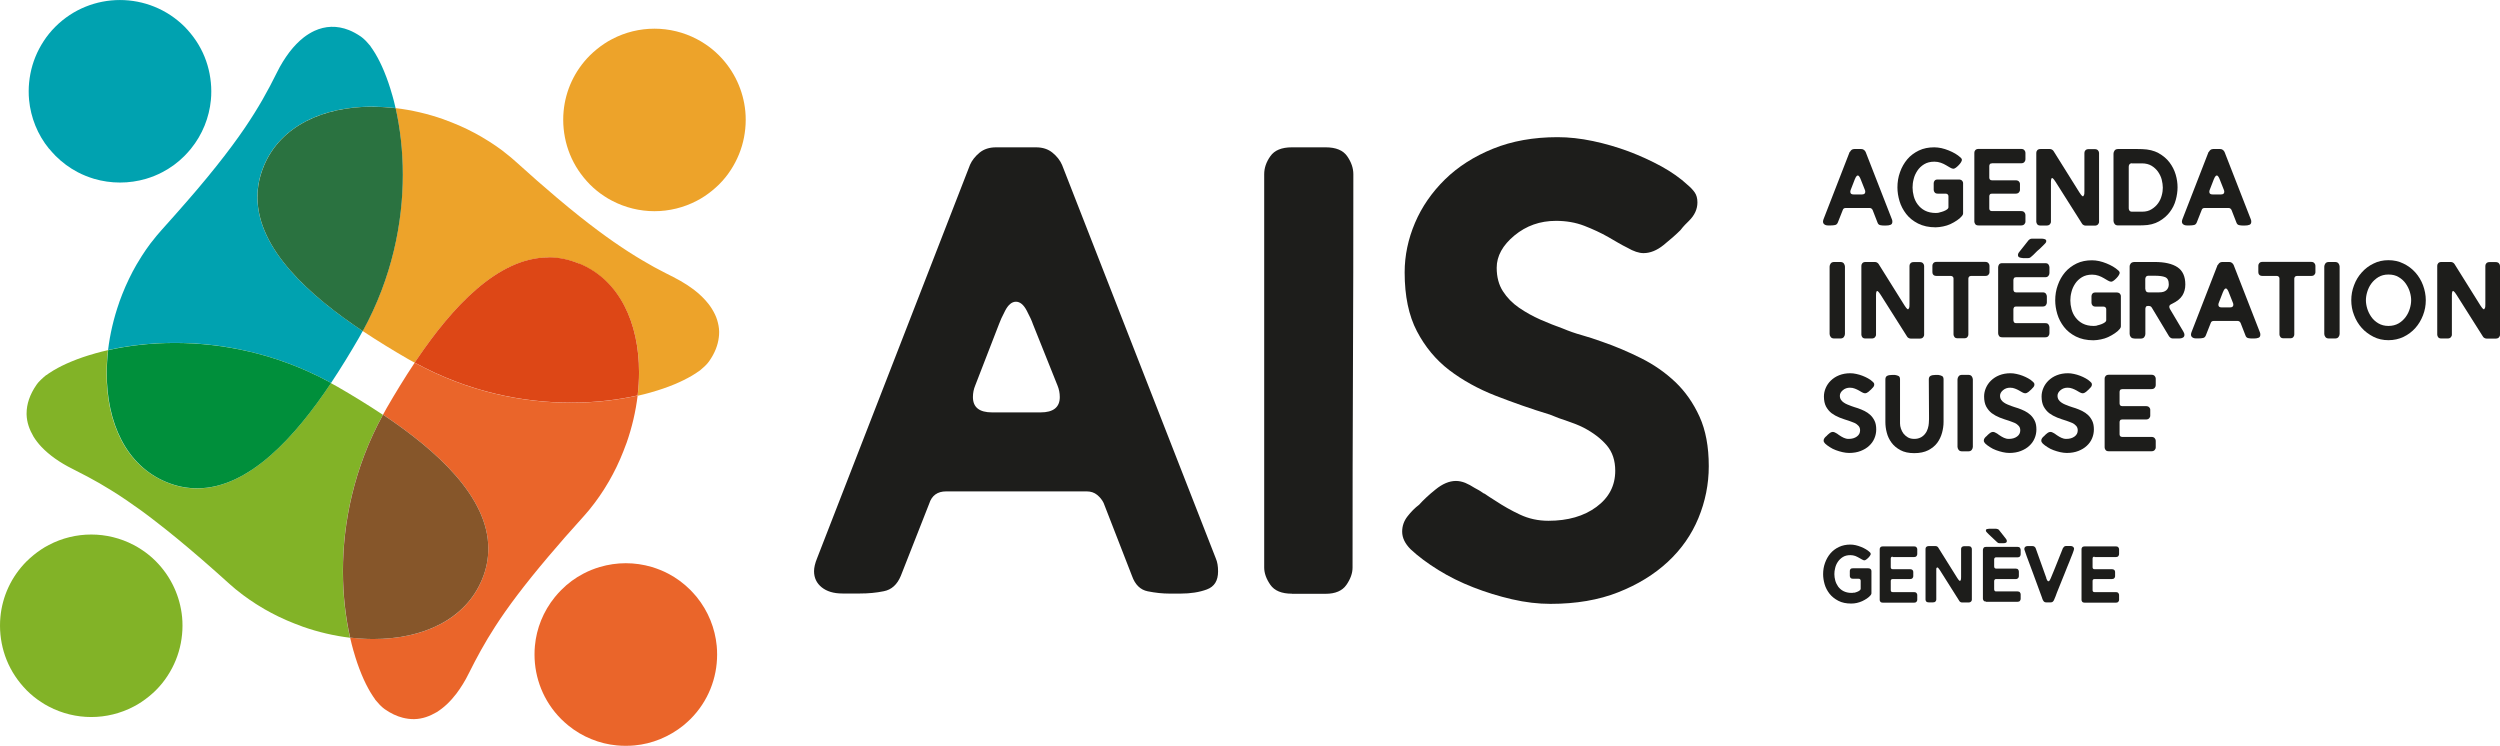 <?xml version="1.0" encoding="UTF-8"?> <svg xmlns="http://www.w3.org/2000/svg" id="Calque_2" viewBox="0 0 250.97 74.86"><defs><style>.cls-1{fill:#ea652a;}.cls-2{fill:#eda32a;}.cls-3{fill:#1d1d1b;}.cls-4{fill:#2a7240;}.cls-5{fill:#00a2b0;}.cls-6{fill:#008f3b;}.cls-7{fill:#86562a;}.cls-8{fill:#dd4716;}.cls-9{fill:#82b327;}</style></defs><g id="Calque_1-2"><path class="cls-3" d="M97.37,16.56c.2-.46.53-.87.96-1.23.44-.36.99-.54,1.66-.54h4.01c.67,0,1.22.18,1.66.54.44.36.76.77.96,1.23l15.43,39.49c.16.36.23.8.23,1.31,0,.93-.37,1.53-1.12,1.81s-1.63.42-2.66.42h-1.08c-.72,0-1.45-.08-2.2-.23-.75-.15-1.27-.67-1.58-1.54l-2.85-7.33c-.15-.31-.37-.58-.65-.81-.28-.23-.63-.35-1.04-.35h-14.12c-.87,0-1.44.41-1.7,1.23l-2.85,7.25c-.36.87-.93,1.39-1.7,1.54-.77.16-1.57.23-2.39.23h-1.77c-.88,0-1.57-.21-2.08-.62-.51-.41-.77-.95-.77-1.62,0-.36.1-.8.31-1.31l15.35-39.49ZM104.46,41.4c1.28,0,1.93-.51,1.93-1.54,0-.41-.08-.8-.23-1.16l-2.47-6.17c-.1-.31-.31-.76-.62-1.35-.31-.59-.67-.89-1.08-.89s-.77.3-1.08.89c-.31.59-.51,1.04-.62,1.35l-2.39,6.17c-.15.36-.23.75-.23,1.16,0,1.03.64,1.54,1.93,1.54h4.86Z"></path><path class="cls-3" d="M129.69,59.6c-1.03,0-1.75-.3-2.16-.89s-.62-1.17-.62-1.74V17.49c0-.62.2-1.22.62-1.81.41-.59,1.13-.89,2.16-.89h3.39c1.03,0,1.75.3,2.16.89.41.59.62,1.19.62,1.81,0,6.58-.01,13.15-.04,19.71-.03,6.56-.04,13.15-.04,19.78,0,.57-.21,1.15-.62,1.74-.41.59-1.11.89-2.08.89h-3.39Z"></path><path class="cls-3" d="M149,49.54c.34.23.71.48,1.12.73.77.51,1.59.98,2.47,1.39.87.41,1.82.62,2.85.62,1.95,0,3.56-.46,4.82-1.39,1.26-.93,1.89-2.13,1.89-3.63,0-1.03-.28-1.88-.85-2.55s-1.34-1.26-2.31-1.77c-.51-.26-1.06-.47-1.62-.66-.57-.18-1.16-.4-1.78-.66-1.85-.56-3.66-1.2-5.44-1.89-1.77-.69-3.33-1.56-4.67-2.58-1.34-1.03-2.42-2.33-3.24-3.9-.82-1.57-1.23-3.53-1.23-5.9,0-1.7.35-3.36,1.04-4.98.69-1.62,1.7-3.07,3.01-4.36,1.31-1.28,2.92-2.31,4.82-3.08,1.9-.77,4.06-1.16,6.48-1.16,1.13,0,2.31.13,3.55.39,1.23.26,2.43.61,3.59,1.04,1.16.44,2.25.94,3.28,1.5,1.03.57,1.9,1.18,2.62,1.85.31.26.55.51.73.77.18.26.27.59.27,1,0,.67-.28,1.29-.85,1.85-.1.1-.23.23-.39.39-.15.16-.31.34-.46.54-.46.46-1.03.96-1.7,1.5-.67.54-1.34.81-2.01.81-.46,0-1-.18-1.62-.54-.31-.15-.62-.32-.93-.5s-.64-.37-1-.58c-.72-.41-1.52-.78-2.39-1.12-.88-.34-1.83-.5-2.85-.5-1.6,0-2.98.49-4.17,1.47-1.18.98-1.78,2.06-1.78,3.24,0,.93.21,1.71.62,2.35.41.64.95,1.2,1.62,1.66.67.46,1.39.86,2.16,1.2.77.34,1.52.63,2.24.89.62.26,1.24.48,1.89.66.64.18,1.32.4,2.04.66,1.34.46,2.65,1.02,3.93,1.66,1.28.64,2.43,1.44,3.43,2.39,1,.95,1.81,2.11,2.43,3.47.62,1.36.93,3.02.93,4.98,0,1.8-.35,3.54-1.04,5.21-.69,1.67-1.72,3.14-3.08,4.4-1.36,1.26-3.02,2.28-4.98,3.05-1.95.77-4.22,1.16-6.79,1.16-1.23,0-2.52-.15-3.86-.46-1.34-.31-2.64-.71-3.89-1.2-1.26-.49-2.43-1.07-3.51-1.74-1.08-.67-2.01-1.36-2.78-2.08-.57-.57-.85-1.16-.85-1.77,0-.57.18-1.08.54-1.54.36-.46.74-.85,1.16-1.16.41-.46.96-.98,1.66-1.54.69-.56,1.37-.85,2.04-.85.31,0,.62.07.93.19.31.13.62.3.93.5.31.15.63.35.96.58Z"></path><path class="cls-3" d="M185.71,15.26c.04-.08.09-.15.16-.21.08-.06.17-.09.28-.09h.69c.11,0,.21.03.28.09.08.06.13.13.17.21l2.64,6.77c.03.06.04.14.04.23,0,.16-.06.26-.19.31-.13.05-.28.07-.46.07h-.19c-.12,0-.25-.01-.38-.04s-.22-.11-.27-.26l-.49-1.26c-.03-.05-.06-.1-.11-.14-.05-.04-.11-.06-.18-.06h-2.42c-.15,0-.25.07-.29.21l-.49,1.24c-.06.15-.16.24-.29.26-.13.03-.27.04-.41.04h-.3c-.15,0-.27-.04-.36-.11-.09-.07-.13-.16-.13-.28,0-.06.02-.14.05-.23l2.63-6.77ZM186.92,19.52c.22,0,.33-.09.33-.26,0-.07-.01-.14-.04-.2l-.42-1.06c-.02-.05-.05-.13-.11-.23s-.11-.15-.18-.15-.13.05-.19.15c-.05.1-.09.18-.11.23l-.41,1.06c-.03.06-.04.13-.04.2,0,.18.11.26.33.26h.83Z"></path><path class="cls-3" d="M194.68,21.33c.14-.03.29-.07.42-.12.14-.05.25-.11.35-.18.1-.07.15-.15.15-.23v-1.1c0-.07-.02-.13-.07-.18s-.11-.08-.2-.08h-.79c-.15,0-.26-.04-.32-.12-.07-.08-.1-.17-.1-.26v-.67c0-.1.03-.18.1-.26.06-.08.17-.11.32-.11h2.09c.15,0,.26.04.33.11.07.07.11.16.11.26v3.05c0,.07-.04.15-.11.24-.13.16-.3.31-.5.44-.2.14-.42.26-.65.37-.24.11-.48.19-.74.24s-.51.09-.75.09c-.69,0-1.27-.13-1.77-.38-.49-.25-.89-.57-1.19-.96-.3-.39-.53-.82-.67-1.29-.14-.47-.21-.93-.21-1.37,0-.54.08-1.05.26-1.54.17-.49.42-.92.73-1.29s.71-.66,1.16-.88c.46-.22.97-.32,1.55-.32.23,0,.47.03.71.08.25.06.49.13.73.23.24.1.46.2.66.32.2.12.38.25.52.38.1.08.15.17.15.26,0,.05-.03.13-.09.23-.06.1-.14.2-.23.29s-.18.18-.28.25c-.1.07-.18.11-.25.11-.04,0-.09-.01-.15-.03-.05-.02-.11-.05-.17-.08s-.13-.07-.19-.11c-.07-.04-.14-.08-.22-.13-.16-.1-.34-.18-.53-.25-.2-.07-.42-.11-.65-.11-.41,0-.75.09-1.03.26s-.51.39-.68.65c-.17.26-.3.54-.37.84-.08.3-.11.58-.11.85,0,.28.04.57.12.87.08.3.21.58.4.83.19.25.43.46.72.61s.66.24,1.09.24c.1,0,.22-.01.37-.04Z"></path><path class="cls-3" d="M199.96,16.4c-.1,0-.17.03-.2.08-.04.05-.06.11-.06.19v1.16c0,.07.02.13.06.19.04.05.11.08.2.08h2.38c.15,0,.26.04.33.11.07.07.11.16.11.26v.59c0,.1-.04.18-.11.26-.07.08-.18.12-.33.12h-2.38c-.1,0-.17.03-.2.08-.04.05-.06.11-.06.18v1.23c0,.07.02.13.06.18.04.05.11.08.2.08h2.94c.14,0,.25.04.32.12.07.08.11.17.11.26v.68c0,.1-.04.18-.11.26-.07.08-.18.12-.32.12h-4.28c-.15,0-.26-.04-.32-.12-.06-.08-.1-.17-.1-.26v-6.92c0-.1.03-.18.1-.26.07-.08.18-.12.32-.12h4.28c.14,0,.25.04.32.12.07.08.11.17.11.26v.67c0,.1-.04.19-.11.27-.07.08-.18.12-.32.12h-2.94Z"></path><path class="cls-3" d="M205.95,17.92s-.03.04-.03.07c0,.03-.01.06-.02.09,0,.07-.01.13-.01.19v3.99c0,.1-.04.18-.11.26-.07.08-.18.12-.33.12h-.61c-.15,0-.26-.04-.32-.12s-.1-.17-.1-.26v-6.92c0-.1.03-.18.1-.26s.17-.12.32-.12h.94c.08,0,.15.02.22.06.06.04.12.09.15.14l2.6,4.16s.08.12.16.23c.08.11.15.16.21.16.07-.07.11-.15.12-.24,0-.09.01-.19.01-.28v-3.84c0-.1.03-.18.1-.26s.18-.12.32-.12h.61c.15,0,.26.04.33.12s.11.17.11.26v6.92c0,.1-.04.18-.11.26s-.18.12-.33.12h-.9c-.08,0-.15-.02-.22-.06-.07-.04-.12-.08-.15-.14l-2.65-4.19s-.08-.12-.16-.23-.15-.16-.21-.16l-.05.05Z"></path><path class="cls-3" d="M212.17,15.42c0-.11.04-.21.11-.31.07-.1.19-.15.36-.15h1.9c.17,0,.34,0,.52.01.63.02,1.18.15,1.63.4.45.25.82.56,1.1.93s.49.78.62,1.22c.13.44.19.87.19,1.28s-.06.83-.18,1.27c-.12.45-.32.85-.6,1.22-.28.37-.64.68-1.08.93s-.98.39-1.61.4c-.18,0-.35.01-.52.01h-1.97c-.17,0-.29-.05-.36-.15-.07-.1-.11-.2-.11-.3v-6.77ZM214.02,16.39c-.11,0-.2.04-.25.11-.05.07-.07.15-.07.23v4.18c0,.08.02.15.07.23.05.07.13.11.25.11h1.03c.37,0,.69-.08.95-.25.26-.16.48-.36.65-.6s.29-.5.36-.78c.08-.28.11-.54.11-.78,0-.25-.04-.52-.11-.81-.07-.28-.2-.54-.37-.79-.17-.24-.39-.44-.65-.6-.27-.16-.59-.24-.98-.24h-.99Z"></path><path class="cls-3" d="M221.74,15.26c.04-.08.09-.15.16-.21.08-.06.17-.09.28-.09h.69c.11,0,.21.03.28.09.08.06.13.13.17.21l2.64,6.77c.03.06.04.14.04.23,0,.16-.06.26-.19.31-.13.05-.28.07-.46.07h-.19c-.12,0-.25-.01-.38-.04s-.22-.11-.27-.26l-.49-1.26c-.03-.05-.06-.1-.11-.14-.05-.04-.11-.06-.18-.06h-2.42c-.15,0-.25.07-.29.21l-.49,1.24c-.06.15-.16.24-.29.26-.13.03-.27.04-.41.04h-.3c-.15,0-.27-.04-.36-.11-.09-.07-.13-.16-.13-.28,0-.06.02-.14.05-.23l2.63-6.77ZM222.96,19.52c.22,0,.33-.09.33-.26,0-.07-.01-.14-.04-.2l-.42-1.06c-.02-.05-.05-.13-.11-.23s-.11-.15-.18-.15-.13.05-.19.15c-.05.1-.09.18-.11.23l-.41,1.06c-.03.06-.04.13-.04.2,0,.18.11.26.33.26h.83Z"></path><path class="cls-3" d="M184.15,33.98c-.18,0-.3-.05-.37-.15s-.11-.2-.11-.3v-6.77c0-.11.04-.21.11-.31.07-.1.19-.15.37-.15h.58c.18,0,.3.05.37.15.07.1.11.21.11.31,0,1.13,0,2.25,0,3.38,0,1.13,0,2.25,0,3.39,0,.1-.04.2-.11.3-.07.1-.19.15-.36.15h-.58Z"></path><path class="cls-3" d="M188.39,29.26s-.03.04-.03.07c0,.03-.01.06-.02.09,0,.07-.01.13-.01.19v3.99c0,.1-.04.18-.11.26-.07.08-.18.12-.33.12h-.61c-.15,0-.26-.04-.32-.12s-.1-.17-.1-.26v-6.92c0-.1.03-.18.1-.26s.17-.12.32-.12h.94c.08,0,.15.02.22.06.06.04.12.09.15.14l2.6,4.16s.08.12.16.23c.08.11.15.16.21.16.07-.07.11-.15.12-.24,0-.09.01-.19.01-.28v-3.84c0-.1.03-.18.1-.26s.18-.12.32-.12h.61c.15,0,.26.04.33.12s.11.17.11.26v6.92c0,.1-.04.18-.11.26s-.18.12-.33.12h-.9c-.08,0-.15-.02-.22-.06-.07-.04-.12-.08-.15-.14l-2.65-4.19s-.08-.12-.16-.23-.15-.16-.21-.16l-.05.05Z"></path><path class="cls-3" d="M199.29,26.29c.14,0,.25.04.32.12.07.08.11.17.11.26v.66c0,.1-.04.18-.11.26-.07.08-.18.11-.32.11h-1.41c-.1,0-.17.03-.21.08s-.07.11-.07.18v5.62c0,.1-.03.18-.1.26-.06.08-.17.12-.32.12h-.65c-.15,0-.26-.04-.32-.12s-.1-.17-.1-.26v-5.62c0-.07-.02-.13-.07-.18s-.11-.08-.2-.08h-1.43c-.15,0-.26-.04-.32-.11-.07-.07-.1-.16-.1-.26v-.66c0-.1.03-.18.1-.26s.17-.12.32-.12h4.88Z"></path><path class="cls-3" d="M201.01,33.86c-.16,0-.27-.04-.33-.13-.06-.09-.09-.18-.09-.28v-6.62c0-.1.03-.19.09-.28.06-.09.17-.13.33-.13h4.31c.15,0,.26.04.32.13s.1.18.1.28v.58c0,.1-.03.19-.1.28s-.17.14-.32.14h-2.94c-.1,0-.16.03-.2.09-.04.06-.06.13-.06.2v.94c0,.07.02.14.06.2.04.06.11.09.2.09h2.68c.15,0,.26.04.32.13.07.09.1.18.1.28v.6c0,.1-.03.19-.1.28s-.17.13-.32.13h-2.68c-.1,0-.16.03-.2.09-.04.06-.06.13-.06.2v1.08c0,.07.02.14.06.2.04.07.11.1.2.1h2.94c.15,0,.26.04.32.13s.1.18.1.28v.6c0,.1-.03.19-.1.28-.07.09-.17.13-.32.13h-4.31ZM203.05,25.9c-.11,0-.22-.02-.32-.06-.1-.04-.15-.12-.15-.23,0-.07.01-.13.04-.18.03-.05.06-.11.11-.16l.91-1.15s.08-.08.14-.11c.06-.03.12-.05.19-.05h1.02c.09,0,.18.02.28.05.1.03.15.1.15.19,0,.07-.02.13-.07.19-.04.05-.09.1-.13.14-.08.08-.16.16-.24.24s-.16.16-.25.24c-.15.12-.29.25-.42.39-.13.14-.27.27-.42.39-.08.08-.18.12-.29.12h-.54Z"></path><path class="cls-3" d="M210.52,32.67c.14-.03.29-.07.42-.12.14-.05.25-.11.35-.18.1-.07.15-.15.15-.23v-1.1c0-.07-.02-.13-.07-.18s-.11-.08-.2-.08h-.79c-.15,0-.26-.04-.32-.12-.07-.08-.1-.17-.1-.26v-.67c0-.1.03-.18.1-.26.06-.08.17-.11.32-.11h2.09c.15,0,.26.04.33.11.07.07.11.16.11.26v3.05c0,.07-.04.15-.11.24-.13.16-.3.31-.5.44-.2.14-.42.26-.65.37-.24.11-.48.19-.74.24s-.51.09-.75.09c-.69,0-1.27-.13-1.77-.38-.49-.25-.89-.57-1.19-.96-.3-.39-.53-.82-.67-1.29-.14-.47-.21-.93-.21-1.37,0-.54.08-1.05.26-1.54.17-.49.42-.92.73-1.29.32-.37.71-.66,1.16-.88.46-.22.97-.32,1.55-.32.23,0,.47.03.71.08.25.06.49.13.73.23.24.1.46.2.66.32.2.12.38.25.52.38.1.08.15.17.15.26,0,.05-.03.13-.09.23-.06.1-.14.2-.23.29s-.18.18-.28.25c-.1.07-.18.11-.25.11-.04,0-.09-.01-.15-.03-.05-.02-.11-.05-.17-.08s-.13-.07-.19-.11c-.07-.04-.14-.08-.22-.13-.16-.1-.34-.18-.53-.25-.2-.07-.42-.11-.65-.11-.41,0-.75.09-1.03.26s-.51.39-.68.65c-.17.26-.3.54-.37.84-.08.3-.11.58-.11.85,0,.28.04.57.12.87.08.3.21.58.4.83.19.25.43.46.72.61s.66.24,1.09.24c.1,0,.22-.01.37-.04Z"></path><path class="cls-3" d="M214.27,33.98c-.17,0-.29-.05-.37-.15-.07-.1-.11-.2-.11-.31v-6.77c0-.11.04-.2.11-.3.07-.09.19-.14.37-.15h2.03c1.01,0,1.78.18,2.3.53s.78.93.78,1.73c0,.42-.1.79-.3,1.11-.2.32-.54.59-1.02.82-.1.04-.17.09-.22.13-.05.04-.07.11-.07.18s.03.16.08.24l1.34,2.26s.05.09.07.15c.02.05.03.11.03.17,0,.12-.05.21-.15.27s-.23.09-.38.09h-.61c-.1,0-.18-.02-.25-.07-.07-.05-.12-.1-.16-.16l-1.73-2.88c-.04-.07-.1-.11-.15-.13-.06-.02-.13-.03-.23-.03s-.17.03-.2.09c-.04.06-.06.13-.06.2v2.53c0,.11-.04.21-.11.31s-.19.15-.37.15h-.62ZM215.37,29c0,.09.02.17.07.24.05.07.13.11.25.11h1.06c.33,0,.57-.07.73-.22.16-.15.24-.34.24-.58,0-.39-.12-.63-.37-.73-.25-.1-.6-.14-1.05-.14h-.62c-.12,0-.2.04-.25.11s-.07.14-.07.23v.99Z"></path><path class="cls-3" d="M222.65,26.6c.04-.08.09-.15.16-.21.08-.06.17-.09.28-.09h.69c.11,0,.21.03.28.09.08.06.13.13.17.21l2.64,6.77c.03.06.04.14.04.23,0,.16-.06.26-.19.31-.13.05-.28.07-.46.07h-.19c-.12,0-.25-.01-.38-.04s-.22-.11-.27-.26l-.49-1.26c-.03-.05-.06-.1-.11-.14-.05-.04-.11-.06-.18-.06h-2.42c-.15,0-.25.07-.29.21l-.49,1.24c-.06.15-.16.24-.29.26-.13.03-.27.04-.41.04h-.3c-.15,0-.27-.04-.36-.11-.09-.07-.13-.16-.13-.28,0-.06.02-.14.05-.23l2.63-6.77ZM223.87,30.86c.22,0,.33-.09.33-.26,0-.07-.01-.14-.04-.2l-.42-1.06c-.02-.05-.05-.13-.11-.23s-.11-.15-.18-.15-.13.05-.19.15c-.05.1-.09.18-.11.23l-.41,1.06c-.03.06-.04.13-.04.2,0,.18.11.26.33.26h.83Z"></path><path class="cls-3" d="M232.01,26.29c.14,0,.25.04.32.12.07.08.11.17.11.26v.66c0,.1-.04.18-.11.26-.07.08-.18.11-.32.11h-1.41c-.1,0-.17.03-.21.08s-.07.11-.07.18v5.62c0,.1-.03.18-.1.26-.06.08-.17.12-.32.12h-.65c-.15,0-.26-.04-.32-.12s-.1-.17-.1-.26v-5.62c0-.07-.02-.13-.07-.18s-.11-.08-.2-.08h-1.43c-.15,0-.26-.04-.32-.11-.07-.07-.1-.16-.1-.26v-.66c0-.1.03-.18.1-.26s.17-.12.32-.12h4.88Z"></path><path class="cls-3" d="M233.81,33.98c-.18,0-.3-.05-.37-.15s-.11-.2-.11-.3v-6.77c0-.11.04-.21.11-.31.07-.1.19-.15.37-.15h.58c.18,0,.3.05.37.15.07.1.11.21.11.31,0,1.13,0,2.25,0,3.38,0,1.13,0,2.25,0,3.39,0,.1-.04.2-.11.3-.07.1-.19.15-.36.15h-.58Z"></path><path class="cls-3" d="M238.27,33.81c-.45-.23-.85-.52-1.18-.89s-.59-.8-.77-1.28c-.19-.48-.28-.98-.28-1.5s.09-1.02.28-1.51c.18-.49.44-.91.77-1.28.33-.37.72-.67,1.18-.89.45-.23.95-.34,1.5-.34s1.05.11,1.51.34c.46.22.86.52,1.19.89.33.37.59.8.77,1.28.18.49.28.99.28,1.51s-.09,1.02-.28,1.51c-.19.49-.44.91-.77,1.28-.33.37-.73.67-1.19.89-.46.22-.97.33-1.51.33s-1.05-.11-1.5-.34ZM240.8,32.46c.29-.17.52-.39.71-.65.19-.26.32-.54.41-.84.09-.3.13-.58.13-.83s-.04-.53-.13-.83c-.09-.3-.23-.58-.41-.84-.18-.26-.42-.48-.71-.65-.29-.18-.63-.26-1.03-.26s-.72.09-1.01.26c-.29.18-.52.39-.71.65-.19.26-.32.54-.41.84-.09.3-.13.58-.13.83s.04.53.13.83c.09.3.23.58.41.84.18.26.42.48.71.65s.62.26,1.01.26.74-.09,1.03-.26Z"></path><path class="cls-3" d="M246.2,29.26s-.03.04-.03.07c0,.03-.01.06-.02.09,0,.07-.01.13-.01.19v3.99c0,.1-.04.18-.11.26-.07.08-.18.12-.33.12h-.61c-.15,0-.26-.04-.32-.12s-.1-.17-.1-.26v-6.92c0-.1.03-.18.1-.26s.17-.12.32-.12h.94c.08,0,.15.02.22.06.06.04.12.09.15.14l2.6,4.16s.08.12.16.23c.08.11.15.16.21.16.07-.07.11-.15.12-.24,0-.09.01-.19.01-.28v-3.84c0-.1.03-.18.1-.26s.18-.12.32-.12h.61c.15,0,.26.04.33.12s.11.17.11.26v6.92c0,.1-.04.18-.11.26s-.18.12-.33.12h-.9c-.08,0-.15-.02-.22-.06-.07-.04-.12-.08-.15-.14l-2.65-4.19s-.08-.12-.16-.23-.15-.16-.21-.16l-.05.05Z"></path><path class="cls-3" d="M184.48,43.58c.06.04.12.08.19.13.13.09.27.17.42.24.15.07.31.11.49.11.34,0,.61-.08.83-.24s.32-.37.32-.62c0-.18-.05-.32-.15-.44-.1-.11-.23-.22-.4-.3-.09-.04-.18-.08-.28-.11-.1-.03-.2-.07-.3-.11-.32-.1-.63-.2-.93-.32-.3-.12-.57-.27-.8-.44-.23-.18-.41-.4-.56-.67-.14-.27-.21-.61-.21-1.01,0-.29.06-.57.18-.85.12-.28.29-.53.52-.75.23-.22.5-.4.83-.53.33-.13.7-.2,1.11-.2.19,0,.4.02.61.07s.42.1.61.18c.2.08.39.16.56.26.18.1.33.2.45.32.05.04.09.09.13.13.03.04.05.1.05.17,0,.11-.05.22-.15.32l-.07.07s-.05.06-.08.09c-.08.08-.18.17-.29.26s-.23.14-.34.14c-.08,0-.17-.03-.28-.09-.05-.03-.11-.06-.16-.09-.05-.03-.11-.06-.17-.1-.12-.07-.26-.13-.41-.19s-.31-.09-.49-.09c-.27,0-.51.08-.71.25-.2.17-.3.35-.3.56,0,.16.04.29.11.4s.16.2.28.28.24.15.37.2c.13.06.26.11.38.15.11.04.21.08.32.11.11.03.23.07.35.11.23.08.45.17.67.28.22.11.42.25.59.41.17.16.31.36.42.59.11.23.16.52.16.85,0,.31-.06.61-.18.89-.12.29-.3.54-.53.75-.23.22-.52.39-.85.52-.33.13-.72.2-1.16.2-.21,0-.43-.03-.66-.08-.23-.05-.45-.12-.67-.2-.22-.08-.42-.18-.6-.3-.18-.11-.34-.23-.48-.36-.1-.1-.15-.2-.15-.3,0-.1.03-.18.09-.26.06-.08.13-.15.2-.2.07-.08.16-.17.28-.26.12-.1.24-.15.35-.15.05,0,.11.01.16.03s.11.05.16.08c.05.03.11.06.17.1Z"></path><path class="cls-3" d="M192.83,43.91c.18-.1.33-.23.44-.38.12-.15.2-.32.26-.51s.09-.37.1-.53c0-.13.01-.27.02-.4,0-.14,0-.27,0-.4,0-.61,0-1.21-.01-1.8s-.01-1.19-.01-1.8c0-.18.06-.3.18-.36.12-.06.28-.09.48-.09h.3c.15.02.27.06.37.11s.15.17.15.34v4.27c0,.35-.05.71-.15,1.08s-.26.71-.48,1.01-.53.55-.91.75c-.38.19-.84.29-1.4.29s-1.02-.1-1.39-.3c-.37-.2-.67-.45-.89-.75s-.39-.64-.48-1.01c-.1-.37-.14-.73-.14-1.07v-4.27c0-.18.06-.3.18-.36.12-.06.28-.09.48-.09h.3c.15.02.27.06.37.11.1.06.14.17.14.34v4.42c0,.17.03.34.09.52s.15.35.26.5c.12.15.27.28.44.38.18.1.39.15.64.15s.47-.05.65-.15Z"></path><path class="cls-3" d="M196.99,45.31c-.18,0-.3-.05-.37-.15s-.11-.2-.11-.3v-6.77c0-.11.04-.21.11-.31.07-.1.19-.15.37-.15h.58c.18,0,.3.05.37.15.07.1.11.21.11.31,0,1.13,0,2.25,0,3.38,0,1.13,0,2.25,0,3.39,0,.1-.04.2-.11.3-.07.1-.19.15-.36.15h-.58Z"></path><path class="cls-3" d="M200.56,43.58c.06.04.12.08.19.13.13.09.27.17.42.24.15.07.31.11.49.11.34,0,.61-.08.83-.24s.32-.37.32-.62c0-.18-.05-.32-.15-.44-.1-.11-.23-.22-.4-.3-.09-.04-.18-.08-.28-.11-.1-.03-.2-.07-.3-.11-.32-.1-.63-.2-.93-.32-.3-.12-.57-.27-.8-.44-.23-.18-.41-.4-.56-.67-.14-.27-.21-.61-.21-1.01,0-.29.06-.57.18-.85.12-.28.29-.53.52-.75.23-.22.5-.4.83-.53.33-.13.7-.2,1.11-.2.19,0,.4.02.61.07s.42.1.61.18c.2.08.39.16.56.26.18.1.33.2.45.32.05.04.09.09.13.13.03.04.05.1.05.17,0,.11-.05.22-.15.32l-.07.07s-.05.06-.08.09c-.08.08-.18.17-.29.26s-.23.14-.34.14c-.08,0-.17-.03-.28-.09-.05-.03-.11-.06-.16-.09-.05-.03-.11-.06-.17-.1-.12-.07-.26-.13-.41-.19s-.31-.09-.49-.09c-.27,0-.51.08-.71.25-.2.17-.3.35-.3.56,0,.16.04.29.11.4s.16.2.28.28.24.15.37.2c.13.06.26.11.38.15.11.04.21.08.32.11.11.03.23.07.35.11.23.08.45.17.67.28.22.11.42.25.59.41.17.16.31.36.42.59.11.23.16.52.16.85,0,.31-.06.61-.18.89-.12.29-.3.54-.53.75-.23.22-.52.39-.85.52-.33.13-.72.2-1.16.2-.21,0-.43-.03-.66-.08-.23-.05-.45-.12-.67-.2-.22-.08-.42-.18-.6-.3-.18-.11-.34-.23-.48-.36-.1-.1-.15-.2-.15-.3,0-.1.03-.18.09-.26.06-.08.13-.15.2-.2.07-.08.16-.17.28-.26.12-.1.24-.15.35-.15.05,0,.11.01.16.03s.11.05.16.08c.05.03.11.06.17.1Z"></path><path class="cls-3" d="M206.33,43.58c.06.04.12.08.19.13.13.09.27.17.42.24.15.07.31.11.49.11.34,0,.61-.08.83-.24s.32-.37.32-.62c0-.18-.05-.32-.15-.44-.1-.11-.23-.22-.4-.3-.09-.04-.18-.08-.28-.11-.1-.03-.2-.07-.3-.11-.32-.1-.63-.2-.93-.32-.3-.12-.57-.27-.8-.44-.23-.18-.41-.4-.56-.67-.14-.27-.21-.61-.21-1.01,0-.29.06-.57.18-.85.12-.28.29-.53.52-.75.23-.22.5-.4.83-.53.33-.13.7-.2,1.11-.2.19,0,.4.02.61.07s.42.1.61.18c.2.08.39.16.56.26.18.1.33.2.45.32.05.04.09.09.13.13.03.04.05.1.05.17,0,.11-.05.22-.15.32l-.07.07s-.05.06-.08.09c-.08.08-.18.17-.29.26s-.23.14-.34.14c-.08,0-.17-.03-.28-.09-.05-.03-.11-.06-.16-.09-.05-.03-.11-.06-.17-.1-.12-.07-.26-.13-.41-.19s-.31-.09-.49-.09c-.27,0-.51.08-.71.25-.2.17-.3.35-.3.56,0,.16.04.29.11.4s.16.2.28.28.24.15.37.2c.13.06.26.11.38.15.11.04.21.08.32.11.11.03.23.07.35.11.23.08.45.17.67.28.22.11.42.25.59.41.17.16.31.36.42.59.11.23.16.52.16.85,0,.31-.06.61-.18.89-.12.29-.3.54-.53.75-.23.22-.52.39-.85.52-.33.13-.72.2-1.16.2-.21,0-.43-.03-.66-.08-.23-.05-.45-.12-.67-.2-.22-.08-.42-.18-.6-.3-.18-.11-.34-.23-.48-.36-.1-.1-.15-.2-.15-.3,0-.1.03-.18.09-.26.06-.08.13-.15.2-.2.07-.08.16-.17.28-.26.12-.1.24-.15.35-.15.05,0,.11.01.16.03s.11.05.16.08c.05.03.11.06.17.1Z"></path><path class="cls-3" d="M213.04,39.07c-.1,0-.17.03-.2.08-.04.05-.06.11-.06.19v1.16c0,.07.02.13.06.19.04.05.11.08.2.08h2.38c.15,0,.26.04.33.11.07.07.11.16.11.26v.59c0,.1-.04.18-.11.26-.07.08-.18.12-.33.12h-2.38c-.1,0-.17.03-.2.08-.04.05-.06.11-.06.18v1.23c0,.07.02.13.06.18.04.05.11.08.2.08h2.94c.14,0,.25.04.32.12.07.08.11.17.11.26v.68c0,.1-.04.18-.11.26-.07.08-.18.12-.32.12h-4.28c-.15,0-.26-.04-.32-.12-.06-.08-.1-.17-.1-.26v-6.92c0-.1.03-.18.1-.26.07-.08.18-.12.32-.12h4.28c.14,0,.25.04.32.12.07.08.11.17.11.26v.67c0,.1-.04.19-.11.27-.07.08-.18.12-.32.12h-2.94Z"></path><path class="cls-3" d="M186.11,59.51c.11-.02.21-.05.31-.09.1-.04.19-.08.26-.14.07-.05.11-.11.11-.17v-.81c0-.05-.02-.1-.05-.14s-.08-.06-.15-.06h-.58c-.11,0-.19-.03-.24-.09-.05-.06-.07-.12-.07-.19v-.5c0-.07.02-.14.07-.19.05-.06.13-.08.24-.08h1.54c.11,0,.19.03.24.08.05.05.08.12.08.19v2.25c0,.05-.03.11-.08.18-.1.12-.22.23-.37.33-.15.1-.31.19-.48.27-.18.08-.36.14-.54.18s-.37.06-.56.06c-.51,0-.94-.09-1.3-.28-.36-.19-.65-.42-.88-.71-.22-.29-.39-.6-.49-.95-.1-.35-.15-.68-.15-1.01,0-.4.06-.77.19-1.13.13-.36.31-.68.54-.95s.52-.49.86-.65c.34-.16.72-.24,1.14-.24.17,0,.34.02.53.06.18.04.36.1.54.17.18.07.34.15.49.24.15.09.28.18.38.28.07.06.11.12.11.19,0,.04-.02.1-.07.17-.05.07-.1.15-.17.21s-.13.13-.21.18c-.07.05-.13.08-.18.08-.03,0-.07,0-.11-.02-.04-.02-.08-.04-.13-.06s-.09-.05-.14-.08c-.05-.03-.1-.06-.16-.09-.12-.07-.25-.13-.39-.19-.15-.05-.31-.08-.48-.08-.3,0-.55.06-.76.19s-.37.29-.5.48c-.13.19-.22.4-.27.62-.06.22-.08.43-.08.62,0,.21.03.42.09.64.06.22.16.42.29.61.14.18.31.34.53.45s.48.18.8.18c.07,0,.16,0,.27-.03Z"></path><path class="cls-3" d="M190,55.88c-.07,0-.12.02-.15.06-.03.04-.04.08-.04.14v.86c0,.05.01.1.04.14.03.04.08.06.15.06h1.75c.11,0,.19.03.24.08.05.05.08.12.08.19v.44c0,.07-.03.14-.08.19-.05.06-.13.09-.24.09h-1.75c-.07,0-.12.02-.15.06-.03.04-.04.08-.04.14v.91c0,.05.01.1.04.14.03.04.08.06.15.06h2.16c.1,0,.18.03.23.09.05.06.08.12.08.19v.5c0,.07-.03.14-.08.19-.05.06-.13.09-.23.09h-3.15c-.11,0-.19-.03-.24-.09-.05-.06-.07-.12-.07-.19v-5.09c0-.07.02-.14.07-.19.05-.06.13-.09.24-.09h3.15c.1,0,.18.03.23.09.05.06.08.12.08.19v.5c0,.07-.03.14-.08.2-.05.06-.13.09-.23.09h-2.16Z"></path><path class="cls-3" d="M194.41,57s-.02.03-.02.05c0,.02,0,.04-.01.06,0,.05,0,.1,0,.14v2.94c0,.07-.03.14-.08.19-.05.06-.13.09-.24.09h-.45c-.11,0-.19-.03-.24-.09s-.07-.12-.07-.19v-5.09c0-.07.02-.14.07-.19s.13-.09.24-.09h.69c.06,0,.11.01.16.04.05.03.09.06.11.1l1.92,3.07s.06.09.12.17c.06.08.11.12.16.12.05-.05.08-.11.09-.18,0-.07.01-.14.01-.21v-2.82c0-.07.02-.14.07-.19s.13-.09.24-.09h.45c.11,0,.19.03.24.09s.08.12.08.19v5.09c0,.07-.03.14-.08.19s-.13.09-.24.09h-.66c-.06,0-.11-.01-.16-.04-.05-.03-.09-.06-.11-.1l-1.95-3.09s-.06-.09-.12-.17-.11-.12-.16-.12l-.04.04Z"></path><path class="cls-3" d="M199.37,60.39c-.12,0-.2-.03-.24-.1-.05-.06-.07-.13-.07-.2v-4.88c0-.07.02-.14.07-.21.04-.07.13-.1.24-.1h3.17c.11,0,.19.03.24.1s.07.13.07.21v.43c0,.07-.02.14-.07.21s-.13.1-.24.1h-2.16c-.07,0-.12.02-.15.07-.03.04-.04.09-.04.15v.69c0,.05.01.1.04.15.03.04.08.07.15.07h1.98c.11,0,.19.03.24.1.05.07.07.13.07.21v.44c0,.07-.02.14-.07.2s-.13.1-.24.1h-1.98c-.07,0-.12.02-.15.07-.03.04-.04.09-.04.15v.8c0,.05.01.1.04.15.03.05.08.07.15.07h2.16c.11,0,.19.03.24.1s.07.13.07.2v.44c0,.07-.02.14-.07.2-.05.07-.13.1-.24.1h-3.17ZM200.44,53.1c.05,0,.1.01.14.03.04.02.08.05.1.08l.67.85s.06.08.08.12c.02.04.03.08.03.14,0,.08-.04.14-.11.17-.07.03-.15.04-.24.04h-.4c-.08,0-.16-.03-.21-.09-.11-.09-.21-.19-.31-.29s-.2-.2-.31-.29c-.07-.06-.13-.12-.19-.18s-.12-.12-.18-.18c-.03-.03-.07-.07-.1-.11-.03-.04-.05-.08-.05-.14,0-.07.04-.12.11-.14.07-.02.15-.03.21-.03h.75Z"></path><path class="cls-3" d="M205.42,58.06s.04.09.08.17c.04.08.08.12.14.12s.1-.04.14-.12c.04-.08.07-.14.09-.18.11-.26.22-.52.32-.77s.2-.51.31-.77l.59-1.48c.03-.05.07-.1.12-.15.05-.04.12-.07.21-.07h.42c.12,0,.21.03.27.08.06.05.1.12.1.21,0,.03-.01.08-.04.17-.03.09-.06.19-.11.31-.05.12-.1.25-.16.4s-.12.3-.18.46-.13.31-.19.46c-.06.15-.12.29-.17.43-.05.13-.1.25-.14.35-.04.1-.07.17-.09.22l-.64,1.59c-.05.13-.1.26-.14.38s-.1.25-.16.38c-.03.05-.06.1-.11.15-.05.05-.12.07-.21.07h-.46c-.11,0-.19-.04-.25-.11-.05-.07-.1-.15-.13-.24-.01-.03-.02-.05-.02-.07,0-.02-.01-.04-.02-.06l-.93-2.53c-.13-.37-.27-.74-.41-1.1-.14-.36-.27-.73-.39-1.09-.03-.07-.04-.12-.04-.16,0-.07.02-.13.05-.17.03-.04.07-.07.12-.09.05-.02.1-.03.16-.03.06,0,.11,0,.17,0h.31c.09,0,.16.02.22.07.06.05.09.1.11.15l1.08,3.02Z"></path><path class="cls-3" d="M210.26,55.88c-.07,0-.12.02-.15.06-.03.04-.04.08-.04.14v.86c0,.05.01.1.04.14.03.04.08.06.15.06h1.75c.11,0,.19.03.24.08.05.05.08.12.08.19v.44c0,.07-.03.14-.08.19-.05.06-.13.09-.24.09h-1.75c-.07,0-.12.02-.15.06-.03.04-.04.08-.04.14v.91c0,.05.01.1.04.14.03.04.08.06.15.06h2.16c.1,0,.18.03.23.09.05.06.08.12.08.19v.5c0,.07-.03.14-.08.19-.05.06-.13.09-.23.09h-3.15c-.11,0-.19-.03-.24-.09-.05-.06-.07-.12-.07-.19v-5.09c0-.07.02-.14.07-.19.05-.06.13-.09.24-.09h3.15c.1,0,.18.03.23.09.05.06.08.12.08.19v.5c0,.07-.03.14-.08.2-.05.06-.13.09-.23.09h-2.16Z"></path><path class="cls-5" d="M4.94,14.94c.2.24.41.47.63.7.67.67,1.42,1.22,2.22,1.64.53.28,1.09.5,1.65.67,1.7.5,3.52.5,5.22,0,.57-.17,1.12-.39,1.65-.67.8-.42,1.55-.96,2.22-1.64.22-.22.43-.46.63-.7,1.17-1.44,1.84-3.15,2.01-4.9.03-.29.04-.58.04-.88,0-.59-.06-1.17-.17-1.75-.22-1.16-.67-2.28-1.34-3.29-.34-.51-.73-.99-1.17-1.44C14.94-.89,9.14-.89,5.56,2.68c-.45.45-.84.93-1.17,1.44-.67,1.02-1.12,2.14-1.34,3.29-.11.58-.17,1.16-.17,1.75,0,.29.01.59.04.88.17,1.75.84,3.47,2.01,4.9Z"></path><path class="cls-5" d="M33.23,38.45c1.03-1.55,1.98-3.11,2.81-4.55.13-.22.24-.44.37-.67-6.37-4.25-12.59-10.08-9.95-16.52,1.94-4.73,7.42-6.55,13.25-5.86h0c-.1-.45-.21-.89-.33-1.3l-.02-.06c-.23-.82-.49-1.57-.77-2.25l-.04-.1c-.27-.65-.56-1.23-.85-1.72l-.08-.13c-.14-.23-.28-.44-.42-.63v-.02c-.16-.19-.3-.35-.44-.5l-.1-.1c-.14-.14-.28-.26-.42-.36h0c-.41-.28-.81-.5-1.21-.66-1.21-.48-2.38-.42-3.47.08-.36.17-.72.39-1.06.65-.51.4-1,.9-1.45,1.49-.45.6-.88,1.28-1.26,2.06-.89,1.8-1.84,3.52-3.22,5.55-.2.29-.4.59-.62.89-.87,1.22-1.89,2.55-3.15,4.08-.63.77-1.32,1.58-2.08,2.45-.76.87-1.58,1.8-2.48,2.8-.35.38-.67.78-.99,1.19l-.16.2c-.3.4-.58.81-.85,1.23l-.13.21c-.28.44-.54.89-.78,1.34h0c-.25.48-.49.97-.71,1.47l-.04.09c-.21.49-.41.99-.59,1.49l-.03.1c-.55,1.57-.92,3.17-1.11,4.75,5.81-1.31,14.22-1.17,22.38,3.3"></path><path class="cls-1" d="M62.82,56.54c-.88,0-1.76.13-2.61.38-.57.17-1.12.39-1.65.67-.8.42-1.55.96-2.22,1.64-.22.22-.43.46-.63.7-1.17,1.44-1.85,3.15-2.01,4.9-.03.29-.04.59-.04.88,0,2.34.89,4.69,2.68,6.48.22.22.46.43.7.63.72.59,1.51,1.05,2.33,1.38.83.34,1.69.55,2.57.63.29.03.59.04.88.04s.59-.01.88-.04c.88-.08,1.74-.29,2.57-.63.83-.34,1.62-.8,2.34-1.38.24-.2.47-.41.7-.63,1.79-1.79,2.68-4.13,2.68-6.48,0-.29-.01-.59-.04-.88-.17-1.75-.84-3.46-2.01-4.9-.2-.24-.41-.47-.63-.7-.67-.67-1.42-1.22-2.22-1.64-.53-.28-1.09-.5-1.65-.67-.85-.25-1.73-.38-2.61-.38"></path><path class="cls-1" d="M41.63,36.41h0c-1.03,1.55-1.98,3.11-2.81,4.55-.13.22-.24.44-.37.67,5.34,3.56,10.57,8.23,10.57,13.44h0c0,1.01-.19,2.04-.62,3.08h0c-1.67,4.08-5.99,6-10.9,6h-.01c-.71,0-1.43-.04-2.16-.12-.06,0-.12-.01-.18-.02h0c.1.45.21.89.33,1.31l.02.06c.23.82.49,1.57.77,2.25l.04.1c.27.65.56,1.23.85,1.72l.08.13c.14.23.28.44.42.63v.02c.16.19.3.35.44.5l.1.1c.14.14.28.26.42.36h0c.61.43,1.22.71,1.81.86.36.09.71.14,1.06.14.04,0,.08,0,.12,0,.39-.01.77-.08,1.14-.2.37-.12.73-.29,1.09-.5.35-.22.69-.48,1.02-.79.33-.31.65-.67.95-1.06.45-.6.88-1.28,1.26-2.06.77-1.54,1.57-3.03,2.65-4.7,1.26-1.95,2.91-4.15,5.33-7.01,1.04-1.23,2.21-2.57,3.57-4.07.35-.38.67-.78.98-1.19l.16-.21c.3-.4.58-.81.85-1.23l.13-.21c.28-.44.54-.89.78-1.35.26-.48.49-.97.71-1.47l.04-.09c.21-.49.41-.99.59-1.49l.04-.1c.55-1.57.92-3.17,1.11-4.75h0c-.06.01-.12.03-.18.04-1.92.42-4.12.68-6.5.68,0,0,0,0,0,0h0s-.01,0-.02,0c-4.79,0-10.29-1.06-15.68-4.02"></path><path class="cls-9" d="M9.16,53.66c-1.47,0-2.93.35-4.26,1.05-.27.14-.53.29-.78.46-.51.34-.99.73-1.44,1.17-1.57,1.57-2.45,3.56-2.64,5.6-.03.29-.04.58-.04.88,0,.59.06,1.17.17,1.75.22,1.15.67,2.28,1.34,3.29.34.51.73.99,1.17,1.44.45.45.93.84,1.44,1.17.25.17.51.32.78.46,1.33.7,2.8,1.05,4.26,1.05s2.93-.35,4.26-1.05c.27-.14.53-.29.78-.46.51-.34.99-.73,1.44-1.17.45-.45.84-.93,1.17-1.44.67-1.02,1.12-2.14,1.34-3.29.11-.58.17-1.16.17-1.75,0-.29-.01-.59-.04-.88-.2-2.04-1.08-4.03-2.64-5.6-.45-.45-.93-.84-1.44-1.17-.25-.17-.51-.32-.78-.46-1.33-.7-2.8-1.05-4.26-1.05"></path><path class="cls-9" d="M10.85,35.15c-.45.1-.89.21-1.31.33l-.06.02c-.82.23-1.58.49-2.25.77l-.1.04c-.65.27-1.23.56-1.72.85l-.13.08c-.23.14-.44.28-.63.42h-.02c-.19.15-.35.3-.5.44l-.1.1c-.14.14-.27.28-.36.42-.68.98-1,1.95-1,2.88,0,.04,0,.08,0,.11.01.39.08.77.2,1.14.12.37.29.73.5,1.09.22.35.48.69.79,1.02.78.82,1.83,1.57,3.12,2.21.51.26,1.02.52,1.53.79.77.41,1.54.85,2.34,1.35.54.33,1.09.69,1.67,1.09.87.59,1.8,1.26,2.81,2.05.68.52,1.39,1.09,2.16,1.72,1.53,1.26,3.26,2.75,5.26,4.56.38.35.78.67,1.19.98l.21.16c.4.3.81.58,1.23.85l.21.13c.44.28.89.54,1.35.78h0c.48.26.97.49,1.47.71l.09.04c.49.21.99.41,1.49.59l.1.04c1.57.55,3.17.92,4.75,1.11h0c-.44-1.96-.72-4.22-.72-6.67h0c0-4.8,1.06-10.31,4.02-15.71-1.55-1.03-3.11-1.98-4.55-2.81-.22-.13-.44-.24-.67-.37h0c-3.56,5.34-8.23,10.56-13.43,10.57h-.01c-.98,0-1.97-.18-2.99-.59-.03-.01-.06-.02-.09-.04h0c-4.09-1.68-6.01-6.01-6-10.92h0c0-.76.05-1.54.14-2.33"></path><path class="cls-6" d="M17.53,34.43h0c-2.41,0-4.63.27-6.57.7-.03,0-.07.02-.1.02h0c-.09.79-.14,1.56-.14,2.33,0,4.91,1.91,9.24,6,10.92,1.04.43,2.07.62,3.08.62,5.21,0,9.88-5.23,13.44-10.57-.04-.02-.08-.04-.12-.07-5.36-2.91-10.83-3.95-15.58-3.95"></path><path class="cls-7" d="M38.45,41.63h0c-2.96,5.4-4.02,10.92-4.02,15.71,0,2.45.28,4.71.72,6.67.79.09,1.57.14,2.34.14,4.91,0,9.23-1.92,10.91-6,.43-1.04.62-2.07.62-3.08,0-5.21-5.23-9.88-10.57-13.44h0"></path><path class="cls-2" d="M65.7,2.88c-1.47,0-2.93.35-4.26,1.05-.27.14-.53.29-.78.46-.51.34-.99.73-1.44,1.17-1.57,1.57-2.45,3.56-2.64,5.6-.03.29-.04.58-.04.88,0,.59.06,1.17.17,1.75.22,1.15.67,2.28,1.34,3.29.34.51.73.99,1.17,1.44.45.45.93.84,1.44,1.17.25.17.51.32.78.46,1.33.7,2.8,1.05,4.26,1.05s2.93-.35,4.26-1.05c.27-.14.53-.29.78-.46.51-.34.99-.73,1.44-1.17.45-.45.84-.93,1.17-1.44.67-1.02,1.12-2.14,1.34-3.29.11-.58.17-1.16.17-1.75,0-.29-.01-.59-.04-.88-.2-2.04-1.08-4.03-2.64-5.6-.45-.45-.93-.84-1.44-1.17-.25-.17-.51-.32-.78-.46-1.33-.7-2.8-1.05-4.26-1.05"></path><path class="cls-2" d="M39.71,10.85c.44,1.96.72,4.22.72,6.67h0c0,4.8-1.06,10.31-4.02,15.71,1.55,1.03,3.11,1.98,4.55,2.81.22.13.44.24.67.37h0s.02-.03.03-.05c.02-.03.04-.06.06-.09,0-.01.02-.03.03-.04.04-.05.07-.11.11-.16,0,0,0,0,0,0,3.53-5.21,8.11-10.22,13.2-10.22h.01c.98,0,1.99.19,3.01.6h.04s.02.02.03.03h0c4.09,1.68,6.01,6.01,6,10.92h0c0,.76-.05,1.54-.14,2.33.45-.1.89-.21,1.31-.33l.06-.02c.82-.23,1.57-.49,2.25-.77l.1-.04c.65-.27,1.22-.56,1.72-.85l.13-.08c.23-.14.44-.28.63-.42h.02c.19-.16.35-.3.5-.44l.1-.1c.14-.14.27-.28.36-.42.57-.81.88-1.62.97-2.41.02-.15.03-.31.03-.46,0-.04,0-.08,0-.13,0-.19-.03-.38-.06-.57-.07-.38-.18-.75-.35-1.11-.17-.36-.39-.72-.65-1.06-.4-.51-.9-1-1.49-1.45-.4-.3-.84-.59-1.31-.86-.24-.14-.49-.27-.74-.4-.26-.13-.51-.26-.77-.39-.77-.39-1.53-.8-2.31-1.27-1.83-1.08-3.81-2.43-6.33-4.43-.72-.57-1.48-1.2-2.3-1.89-1.23-1.04-2.57-2.21-4.07-3.57-.38-.35-.78-.67-1.19-.99l-.2-.16c-.4-.3-.81-.58-1.23-.85l-.21-.13c-.44-.28-.89-.54-1.34-.78h0c-.48-.26-.97-.49-1.46-.71l-.09-.04c-.49-.21-.99-.41-1.49-.59l-.1-.04c-1.57-.55-3.17-.92-4.75-1.11h0"></path><path class="cls-4" d="M37.37,10.71h-.01c-4.87,0-9.17,1.9-10.86,5.93-.01.03-.02.05-.03.08h0c-.43,1.04-.62,2.07-.62,3.08,0,5.21,5.23,9.88,10.57,13.44,2.96-5.4,4.02-10.92,4.02-15.71,0-2.45-.28-4.71-.72-6.67h0c-.79-.09-1.57-.14-2.34-.14"></path><path class="cls-8" d="M55.07,25.84h-.01c-5.09,0-9.67,5.01-13.2,10.22,0,0,0,0,0,0-.04.05-.07.11-.11.16,0,.01-.02.03-.03.04-.02.03-.04.06-.06.09-.01.02-.02.03-.03.05,5.4,2.96,10.91,4.02,15.7,4.02,2.45,0,4.71-.28,6.68-.72.09-.79.14-1.56.14-2.33,0-4.91-1.91-9.24-6-10.92h0s-.02,0-.03-.01h-.04c-1.02-.42-2.03-.61-3.01-.61"></path></g></svg> 